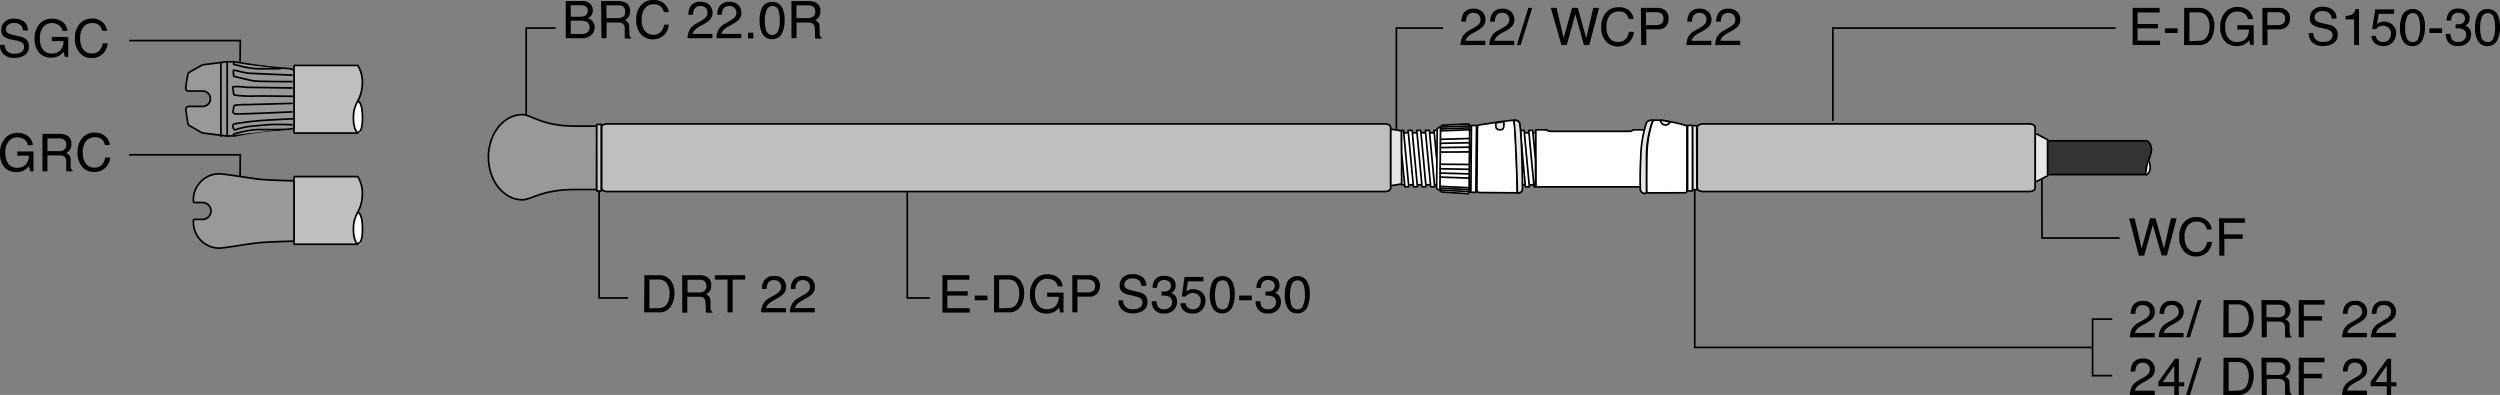 <?xml version="1.0" encoding="UTF-8"?> <svg xmlns="http://www.w3.org/2000/svg" viewBox="0 0 433.64 68.5"><rect x="0" y="0" width="433.64" height="68.5" fill="#808080" stroke="none"/><defs><style> .cls-1, .cls-4 { fill: none; } .cls-1, .cls-3, .cls-4, .cls-5, .cls-6, .cls-7, .cls-8, .cls-9 { stroke: #000; stroke-width: 0.3px; } .cls-2, .cls-6 { fill: #fff; } .cls-3 { fill: #bfbfbf; } .cls-3, .cls-4, .cls-5, .cls-6, .cls-7, .cls-8, .cls-9 { stroke-linecap: round; stroke-linejoin: round; } .cls-5 { fill: #e6e6e6; } .cls-7 { fill: #333; } .cls-8 { fill: #999; } .cls-9 { fill: #ccc; } </style></defs><g id="レイヤー_2" data-name="レイヤー 2"><g id="TXT"><g><polyline class="cls-1" points="41.63 12.12 41.68 7.04 22.39 7.04"></polyline><polyline class="cls-1" points="41.63 31.93 41.68 26.85 22.39 26.85"></polyline><polyline class="cls-1" points="103.92 31.93 103.92 51.68 108.94 51.68"></polyline><g><path d="M111.77,47.73h2.58a2.44,2.44,0,0,1,2,.94,3.54,3.54,0,0,1,.64,2.19,4.36,4.36,0,0,1-.38,1.86,2.36,2.36,0,0,1-2.31,1.46h-2.57Zm2.41,5.71a2.06,2.06,0,0,0,.71-.1,1.61,1.61,0,0,0,.82-.65,2.73,2.73,0,0,0,.36-1,4.24,4.24,0,0,0,.07-.67,3.25,3.25,0,0,0-.47-1.87,1.71,1.71,0,0,0-1.5-.66h-1.52v5Z"></path><path d="M118.33,47.73h2.94a2.92,2.92,0,0,1,1.19.21,1.54,1.54,0,0,1,.9,1.53,1.72,1.72,0,0,1-.24,1,1.84,1.84,0,0,1-.67.59,1.31,1.31,0,0,1,.57.41,1.52,1.52,0,0,1,.21.81l0,.86a2.92,2.92,0,0,0,.06.55.55.55,0,0,0,.28.4v.14h-1.07a.73.73,0,0,1-.07-.21,3.68,3.68,0,0,1,0-.51l-.06-1.08a.93.93,0,0,0-.45-.85,2.09,2.09,0,0,0-.77-.11h-1.93v2.76h-.88Zm2.84,3a1.65,1.65,0,0,0,1-.25,1,1,0,0,0,.35-.89,1,1,0,0,0-.49-.94,1.51,1.51,0,0,0-.7-.13h-2.07v2.21Z"></path><path d="M129.26,47.73v.77h-2.17v5.68h-.89V48.5H124v-.77Z"></path><path d="M132.34,52.77a2.82,2.82,0,0,1,1.14-1.1l.85-.48a3.86,3.86,0,0,0,.79-.57,1.15,1.15,0,0,0,.36-.83,1.18,1.18,0,0,0-.33-.88,1.22,1.22,0,0,0-.88-.32,1.13,1.13,0,0,0-1.12.62,2.17,2.17,0,0,0-.19.91h-.8a2.92,2.92,0,0,1,.3-1.34,1.91,1.91,0,0,1,1.82-.91,1.86,1.86,0,0,1,2.08,1.88,1.77,1.77,0,0,1-.54,1.3,5.14,5.14,0,0,1-1.1.75l-.6.34a3.8,3.8,0,0,0-.68.45,1.61,1.61,0,0,0-.55.85h3.44v.74H132A3.57,3.57,0,0,1,132.34,52.77Z"></path><path d="M137.35,52.77a2.69,2.69,0,0,1,1.14-1.1l.84-.48a4,4,0,0,0,.8-.57,1.15,1.15,0,0,0,.36-.83,1.18,1.18,0,0,0-.33-.88,1.24,1.24,0,0,0-.88-.32,1.15,1.15,0,0,0-1.13.62,2.18,2.18,0,0,0-.18.91h-.8a2.68,2.68,0,0,1,.3-1.34,1.9,1.9,0,0,1,1.81-.91,2,2,0,0,1,1.58.58,1.93,1.93,0,0,1,.5,1.3,1.8,1.8,0,0,1-.53,1.3,5.42,5.42,0,0,1-1.1.75l-.61.34a3.68,3.68,0,0,0-.67.45,1.63,1.63,0,0,0-.56.85h3.44v.74H137A3.57,3.57,0,0,1,137.35,52.77Z"></path></g><g><path d="M163.47,47.73h4.68v.79h-3.83v2h3.54v.75h-3.54v2.19h3.9v.76h-4.75Z"></path><path d="M169.07,51.27h2.21v.81h-2.21Z"></path><path d="M172.42,47.73H175a2.41,2.41,0,0,1,2,.94,3.54,3.54,0,0,1,.65,2.19,4.51,4.51,0,0,1-.38,1.86A2.35,2.35,0,0,1,175,54.18h-2.58Zm2.41,5.71a2.12,2.12,0,0,0,.72-.1,1.55,1.55,0,0,0,.81-.65,2.84,2.84,0,0,0,.37-1,4.06,4.06,0,0,0,.06-.67,3.25,3.25,0,0,0-.46-1.87,1.74,1.74,0,0,0-1.51-.66h-1.51v5Z"></path><path d="M183.18,47.91a2.31,2.31,0,0,1,1.16,1.77h-.86a1.63,1.63,0,0,0-.64-1,2.25,2.25,0,0,0-1.23-.32,1.93,1.93,0,0,0-1.48.67,2.94,2.94,0,0,0-.6,2,3.23,3.23,0,0,0,.5,1.87,1.81,1.81,0,0,0,1.61.72,2,2,0,0,0,1.42-.5,2.14,2.14,0,0,0,.57-1.64h-2v-.73h2.84v3.45h-.56l-.22-.83a3,3,0,0,1-.77.68,2.84,2.84,0,0,1-1.44.33,2.76,2.76,0,0,1-1.94-.75,3.55,3.55,0,0,1-.89-2.55,3.68,3.68,0,0,1,.87-2.58,2.74,2.74,0,0,1,2.13-.92A3.25,3.25,0,0,1,183.18,47.91Z"></path><path d="M186,47.73h2.89a2,2,0,0,1,1.38.48,1.78,1.78,0,0,1,.53,1.37,2,2,0,0,1-.47,1.32,1.8,1.8,0,0,1-1.44.56h-2v2.72H186Zm3.39.89a1.9,1.9,0,0,0-.79-.14h-1.73v2.24h1.73a1.69,1.69,0,0,0,1-.25,1,1,0,0,0,.36-.89A1,1,0,0,0,189.36,48.62Z"></path><path d="M194.8,52.1a1.77,1.77,0,0,0,.25.89,1.63,1.63,0,0,0,1.48.65,2.63,2.63,0,0,0,.86-.14,1,1,0,0,0,.76-1,.86.86,0,0,0-.32-.75,3,3,0,0,0-1-.38l-.84-.2a3.63,3.63,0,0,1-1.18-.43,1.36,1.36,0,0,1-.6-1.21,1.91,1.91,0,0,1,.59-1.43,2.31,2.31,0,0,1,1.66-.55,2.8,2.8,0,0,1,1.68.49,1.78,1.78,0,0,1,.69,1.56H198a1.82,1.82,0,0,0-.27-.79,1.53,1.53,0,0,0-1.3-.51,1.46,1.46,0,0,0-1.07.33,1,1,0,0,0-.33.75.75.75,0,0,0,.39.7,5.63,5.63,0,0,0,1.14.35l.87.21a2.65,2.65,0,0,1,1,.4,1.56,1.56,0,0,1,.6,1.32,1.67,1.67,0,0,1-.76,1.53,3.34,3.34,0,0,1-1.77.46,2.6,2.6,0,0,1-1.84-.61A2.11,2.11,0,0,1,194,52.1Z"></path><path d="M200.27,53.74a2.25,2.25,0,0,1-.51-1.49h.83a2,2,0,0,0,.23.89,1.19,1.19,0,0,0,1.11.5,1.46,1.46,0,0,0,1-.34,1.1,1.1,0,0,0,.38-.86,1,1,0,0,0-.4-.91,2,2,0,0,0-1.1-.26h-.33v-.7l.21,0h.18a1.59,1.59,0,0,0,.73-.14.9.9,0,0,0,.5-.88.84.84,0,0,0-.34-.72,1.23,1.23,0,0,0-.77-.26,1.16,1.16,0,0,0-1.1.53,1.92,1.92,0,0,0-.19.83h-.78a2.37,2.37,0,0,1,.28-1.2,1.78,1.78,0,0,1,1.7-.88,2.34,2.34,0,0,1,1.49.43,1.52,1.52,0,0,1,.53,1.24,1.37,1.37,0,0,1-.31.94,1.29,1.29,0,0,1-.5.35,1.38,1.38,0,0,1,.77.53,1.57,1.57,0,0,1,.28,1,2,2,0,0,1-.59,1.47,2.34,2.34,0,0,1-1.68.57A2,2,0,0,1,200.27,53.74Z"></path><path d="M205.66,52.58a1.14,1.14,0,0,0,.63.94,1.67,1.67,0,0,0,.65.13,1.21,1.21,0,0,0,1-.45,1.59,1.59,0,0,0,.34-1,1.29,1.29,0,0,0-.4-1,1.4,1.4,0,0,0-1-.36,1.37,1.37,0,0,0-.7.16,1.38,1.38,0,0,0-.5.43l-.69,0,.48-3.39h3.27v.76h-2.68l-.27,1.75a2.43,2.43,0,0,1,.42-.25,2.29,2.29,0,0,1,2.28.41,1.88,1.88,0,0,1,.61,1.42,2.42,2.42,0,0,1-.56,1.57,2.1,2.1,0,0,1-1.76.68,2.25,2.25,0,0,1-1.36-.43,1.74,1.74,0,0,1-.66-1.33Z"></path><path d="M213.76,48.9a4.52,4.52,0,0,1,.42,2.13,5.22,5.22,0,0,1-.38,2.12A1.87,1.87,0,0,1,212,54.36a1.81,1.81,0,0,1-1.69-1,4.47,4.47,0,0,1-.46-2.2,5.37,5.37,0,0,1,.28-1.85A1.89,1.89,0,0,1,212,47.89,1.86,1.86,0,0,1,213.76,48.9Zm-.8,4.19a3.85,3.85,0,0,0,.37-2,4.9,4.9,0,0,0-.27-1.76,1,1,0,0,0-1-.7,1.08,1.08,0,0,0-1,.66,5.91,5.91,0,0,0-.11,3.48,1.12,1.12,0,0,0,2.06.35Z"></path><path d="M214.94,51.27h2.2v.81h-2.2Z"></path><path d="M218.28,53.74a2.24,2.24,0,0,1-.5-1.49h.82a2.1,2.1,0,0,0,.23.89,1.21,1.21,0,0,0,1.11.5,1.46,1.46,0,0,0,1-.34,1.07,1.07,0,0,0,.38-.86,1,1,0,0,0-.39-.91,2.07,2.07,0,0,0-1.11-.26h-.33v-.7l.21,0h.18a1.56,1.56,0,0,0,.73-.14.9.9,0,0,0,.5-.88.86.86,0,0,0-.33-.72,1.24,1.24,0,0,0-.78-.26,1.15,1.15,0,0,0-1.09.53,1.67,1.67,0,0,0-.19.83h-.79a2.37,2.37,0,0,1,.29-1.2,1.77,1.77,0,0,1,1.7-.88,2.34,2.34,0,0,1,1.49.43,1.51,1.51,0,0,1,.52,1.24,1.37,1.37,0,0,1-.31.94,1.22,1.22,0,0,1-.5.35,1.44,1.44,0,0,1,.78.53,1.64,1.64,0,0,1,.28,1,1.94,1.94,0,0,1-.6,1.47,2.31,2.31,0,0,1-1.68.57A2,2,0,0,1,218.28,53.74Z"></path><path d="M226.77,48.9a4.52,4.52,0,0,1,.42,2.13,5.22,5.22,0,0,1-.38,2.12A1.87,1.87,0,0,1,225,54.36a1.81,1.81,0,0,1-1.69-1,4.47,4.47,0,0,1-.46-2.2,5.64,5.64,0,0,1,.27-1.85A1.91,1.91,0,0,1,225,47.89,1.88,1.88,0,0,1,226.77,48.9Zm-.8,4.19a4,4,0,0,0,.37-2,4.9,4.9,0,0,0-.27-1.76,1,1,0,0,0-1-.7,1.08,1.08,0,0,0-1,.66,5.91,5.91,0,0,0-.11,3.48,1.12,1.12,0,0,0,2.06.35Z"></path></g><polyline class="cls-1" points="157.37 30.71 157.37 51.68 161.28 51.68"></polyline><polyline class="cls-1" points="293.96 29.64 293.96 60.26 362.97 60.26"></polyline><polyline class="cls-1" points="367.67 41.28 354.2 41.28 354.18 28.57"></polyline><g><path d="M370.26,37.86l1.22,5.24,1.46-5.24h.94l1.47,5.25,1.21-5.25h1l-1.7,6.45h-.91L373.42,39l-1.5,5.35H371l-1.69-6.45Z"></path><path d="M382.89,38.33a2.28,2.28,0,0,1,.75,1.47h-.86a1.74,1.74,0,0,0-.56-1,1.83,1.83,0,0,0-1.2-.37,1.91,1.91,0,0,0-1.51.67,3.14,3.14,0,0,0-.58,2.06,3.06,3.06,0,0,0,.52,1.84,1.82,1.82,0,0,0,1.56.71,1.62,1.62,0,0,0,1.44-.75,2.65,2.65,0,0,0,.39-1h.86a3,3,0,0,1-.75,1.71,2.91,2.91,0,0,1-3.92.14A3.57,3.57,0,0,1,378,41a3.62,3.62,0,0,1,.74-2.34,2.7,2.7,0,0,1,2.23-1A2.59,2.59,0,0,1,382.89,38.33Z"></path><path d="M384.91,37.86h4.48v.79h-3.61v2H389v.77h-3.17v2.93h-.87Z"></path></g><g><path d="M369.76,57.09A2.82,2.82,0,0,1,370.9,56l.85-.49a3.31,3.31,0,0,0,.79-.56,1.15,1.15,0,0,0,.36-.83,1.18,1.18,0,0,0-.33-.88,1.22,1.22,0,0,0-.88-.32,1.14,1.14,0,0,0-1.12.61,2.27,2.27,0,0,0-.18.92h-.81a2.89,2.89,0,0,1,.3-1.34,1.91,1.91,0,0,1,1.82-.91,1.86,1.86,0,0,1,2.08,1.88,1.76,1.76,0,0,1-.53,1.29,5.51,5.51,0,0,1-1.11.76l-.6.33a3.79,3.79,0,0,0-.68.46,1.65,1.65,0,0,0-.55.84h3.44v.75h-4.32A3.75,3.75,0,0,1,369.76,57.09Z"></path><path d="M374.77,57.09a2.69,2.69,0,0,1,1.14-1.1l.84-.49a3.65,3.65,0,0,0,.8-.56,1.15,1.15,0,0,0,.36-.83,1.18,1.18,0,0,0-.33-.88,1.22,1.22,0,0,0-.88-.32,1.16,1.16,0,0,0-1.13.61,2.27,2.27,0,0,0-.18.92h-.8a2.77,2.77,0,0,1,.3-1.34,1.9,1.9,0,0,1,1.81-.91,2,2,0,0,1,1.58.58,1.91,1.91,0,0,1,.5,1.3,1.76,1.76,0,0,1-.53,1.29,5.1,5.1,0,0,1-1.1.76l-.6.33a3.46,3.46,0,0,0-.68.46,1.67,1.67,0,0,0-.56.84h3.44v.75h-4.32A3.57,3.57,0,0,1,374.77,57.09Z"></path><path d="M381.21,52.05h.66l-2,6.45h-.67Z"></path><path d="M385.69,52.05h2.58a2.41,2.41,0,0,1,2,.94,3.54,3.54,0,0,1,.65,2.19,4.29,4.29,0,0,1-.39,1.85,2.35,2.35,0,0,1-2.31,1.47h-2.57Zm2.41,5.7a2.32,2.32,0,0,0,.71-.09,1.54,1.54,0,0,0,.82-.66,2.61,2.61,0,0,0,.36-1,3.34,3.34,0,0,0,.07-.68,3.22,3.22,0,0,0-.47-1.86,1.71,1.71,0,0,0-1.5-.66h-1.52v5Z"></path><path d="M392.26,52.05h2.93a3,3,0,0,1,1.2.21,1.55,1.55,0,0,1,.89,1.53,1.74,1.74,0,0,1-.24,1,1.76,1.76,0,0,1-.67.59,1.39,1.39,0,0,1,.57.4,1.42,1.42,0,0,1,.21.82l0,.86a2.92,2.92,0,0,0,.06.55.56.56,0,0,0,.29.4v.14h-1.08a.73.73,0,0,1-.07-.21c0-.09,0-.26,0-.51l0-1.08a.93.93,0,0,0-.46-.85,1.84,1.84,0,0,0-.77-.12h-1.93V58.5h-.87Zm2.84,3a1.61,1.61,0,0,0,.94-.24,1,1,0,0,0,.35-.89,1,1,0,0,0-.49-.94,1.49,1.49,0,0,0-.69-.13h-2.08V55Z"></path><path d="M398.73,52.05h4.48v.79h-3.6v2h3.17v.77h-3.17V58.5h-.88Z"></path><path d="M406.58,57.09a2.82,2.82,0,0,1,1.14-1.1l.84-.49a3.42,3.42,0,0,0,.8-.56,1.15,1.15,0,0,0,.36-.83,1.18,1.18,0,0,0-.33-.88,1.22,1.22,0,0,0-.88-.32,1.14,1.14,0,0,0-1.12.61,2.26,2.26,0,0,0-.19.92h-.8a2.89,2.89,0,0,1,.3-1.34,1.9,1.9,0,0,1,1.82-.91,1.86,1.86,0,0,1,2.08,1.88,1.73,1.73,0,0,1-.54,1.29,5.1,5.1,0,0,1-1.1.76l-.6.33a3.79,3.79,0,0,0-.68.46,1.59,1.59,0,0,0-.55.84h3.43v.75h-4.32A3.75,3.75,0,0,1,406.58,57.09Z"></path><path d="M411.59,57.09a2.69,2.69,0,0,1,1.14-1.1l.84-.49a3.65,3.65,0,0,0,.8-.56,1.15,1.15,0,0,0,.36-.83,1.18,1.18,0,0,0-.33-.88,1.24,1.24,0,0,0-.88-.32,1.16,1.16,0,0,0-1.13.61,2.27,2.27,0,0,0-.18.92h-.81a2.76,2.76,0,0,1,.31-1.34,1.89,1.89,0,0,1,1.81-.91,1.86,1.86,0,0,1,2.08,1.88,1.76,1.76,0,0,1-.53,1.29,5.37,5.37,0,0,1-1.1.76l-.61.33a3.67,3.67,0,0,0-.67.46,1.61,1.61,0,0,0-.56.84h3.44v.75h-4.32A3.57,3.57,0,0,1,411.59,57.09Z"></path><path d="M369.76,67.09A2.82,2.82,0,0,1,370.9,66l.85-.49a3.31,3.31,0,0,0,.79-.56,1.15,1.15,0,0,0,.36-.83,1.18,1.18,0,0,0-.33-.88,1.22,1.22,0,0,0-.88-.32,1.14,1.14,0,0,0-1.12.61,2.27,2.27,0,0,0-.18.92h-.81a2.89,2.89,0,0,1,.3-1.34,1.91,1.91,0,0,1,1.82-.91,1.86,1.86,0,0,1,2.08,1.88,1.76,1.76,0,0,1-.53,1.29,5.51,5.51,0,0,1-1.11.76l-.6.33a3.79,3.79,0,0,0-.68.46,1.65,1.65,0,0,0-.55.84h3.44v.75h-4.32A3.75,3.75,0,0,1,369.76,67.09Z"></path><path d="M377.14,68.5V67h-2.76v-.77l2.88-4h.67v4.08h.93V67h-.93V68.5Zm0-2.23V63.42l-2,2.85Z"></path><path d="M381.21,62.05h.66l-2,6.45h-.67Z"></path><path d="M385.69,62.05h2.58a2.41,2.41,0,0,1,2,.94,3.54,3.54,0,0,1,.65,2.19,4.29,4.29,0,0,1-.39,1.85,2.35,2.35,0,0,1-2.31,1.47h-2.57Zm2.41,5.7a2.32,2.32,0,0,0,.71-.09,1.54,1.54,0,0,0,.82-.66,2.61,2.61,0,0,0,.36-1,3.34,3.34,0,0,0,.07-.68,3.22,3.22,0,0,0-.47-1.86,1.71,1.71,0,0,0-1.5-.66h-1.52v5Z"></path><path d="M392.26,62.05h2.93a3,3,0,0,1,1.2.21,1.55,1.55,0,0,1,.89,1.53,1.74,1.74,0,0,1-.24.95,1.76,1.76,0,0,1-.67.59,1.39,1.39,0,0,1,.57.4,1.42,1.42,0,0,1,.21.82l0,.86a2.92,2.92,0,0,0,.06.55.56.56,0,0,0,.29.4v.14h-1.08a.73.73,0,0,1-.07-.21c0-.09,0-.26,0-.51l0-1.08a.93.93,0,0,0-.46-.85,1.84,1.84,0,0,0-.77-.12h-1.93V68.5h-.87Zm2.84,3a1.61,1.61,0,0,0,.94-.24,1,1,0,0,0,.35-.89,1,1,0,0,0-.49-.94,1.49,1.49,0,0,0-.69-.13h-2.08V65Z"></path><path d="M398.73,62.05h4.48v.79h-3.6v2h3.17v.77h-3.17V68.5h-.88Z"></path><path d="M406.58,67.09a2.82,2.82,0,0,1,1.14-1.1l.84-.49a3.42,3.42,0,0,0,.8-.56,1.15,1.15,0,0,0,.36-.83,1.18,1.18,0,0,0-.33-.88,1.22,1.22,0,0,0-.88-.32,1.14,1.14,0,0,0-1.12.61,2.26,2.26,0,0,0-.19.92h-.8a2.89,2.89,0,0,1,.3-1.34,1.9,1.9,0,0,1,1.82-.91,1.86,1.86,0,0,1,2.08,1.88,1.73,1.73,0,0,1-.54,1.29,5.1,5.1,0,0,1-1.1.76l-.6.33a3.79,3.79,0,0,0-.68.46,1.59,1.59,0,0,0-.55.84h3.43v.75h-4.32A3.75,3.75,0,0,1,406.58,67.09Z"></path><path d="M414,68.5V67H411.2v-.77l2.88-4h.67v4.08h.93V67h-.93V68.5Zm0-2.23V63.42l-2,2.85Z"></path></g><g><path d="M369.92,1.37h4.68v.79h-3.83v2h3.54v.75h-3.54V7.05h3.9v.77h-4.75Z"></path><path d="M375.52,4.91h2.21v.81h-2.21Z"></path><path d="M378.87,1.37h2.58a2.41,2.41,0,0,1,2,.94,3.54,3.54,0,0,1,.65,2.19,4.43,4.43,0,0,1-.38,1.85,2.36,2.36,0,0,1-2.32,1.47h-2.57Zm2.41,5.71A2.28,2.28,0,0,0,382,7a1.51,1.51,0,0,0,.82-.66,2.79,2.79,0,0,0,.37-1,4.18,4.18,0,0,0,.06-.68,3.22,3.22,0,0,0-.47-1.86,1.71,1.71,0,0,0-1.5-.66h-1.51v5Z"></path><path d="M389.63,1.55a2.31,2.31,0,0,1,1.16,1.77h-.87a1.55,1.55,0,0,0-.64-1A2.19,2.19,0,0,0,388.06,2a1.89,1.89,0,0,0-1.48.67,2.93,2.93,0,0,0-.6,2,3.26,3.26,0,0,0,.49,1.88,1.82,1.82,0,0,0,1.62.72,2,2,0,0,0,1.42-.51,2.15,2.15,0,0,0,.57-1.64h-2V4.37h2.84V7.82h-.57L390.12,7a3.35,3.35,0,0,1-.77.68,3,3,0,0,1-1.44.32A2.75,2.75,0,0,1,386,7.25a3.56,3.56,0,0,1-.89-2.56A3.7,3.7,0,0,1,386,2.11a2.73,2.73,0,0,1,2.13-.91A3.28,3.28,0,0,1,389.63,1.55Z"></path><path d="M392.42,1.37h2.89a2,2,0,0,1,1.38.48,1.78,1.78,0,0,1,.53,1.37,1.94,1.94,0,0,1-.48,1.31,1.74,1.74,0,0,1-1.43.56h-2V7.82h-.87Zm3.39.88a1.91,1.91,0,0,0-.79-.13h-1.73V4.36H395a1.64,1.64,0,0,0,1-.26,1,1,0,0,0,.36-.88A1,1,0,0,0,395.81,2.25Z"></path><path d="M401.25,5.74a1.77,1.77,0,0,0,.25.89,1.62,1.62,0,0,0,1.48.64,2.39,2.39,0,0,0,.86-.14,1,1,0,0,0,.75-1,.81.81,0,0,0-.32-.75,3,3,0,0,0-1-.39l-.85-.19a3.91,3.91,0,0,1-1.17-.43,1.36,1.36,0,0,1-.6-1.21,1.89,1.89,0,0,1,.59-1.43,2.31,2.31,0,0,1,1.66-.56,2.87,2.87,0,0,1,1.68.49,1.8,1.8,0,0,1,.69,1.57h-.82a1.92,1.92,0,0,0-.27-.8,1.56,1.56,0,0,0-1.31-.5,1.43,1.43,0,0,0-1.06.33,1,1,0,0,0-.33.75.75.75,0,0,0,.39.7,5.46,5.46,0,0,0,1.13.35l.88.2a2.72,2.72,0,0,1,1,.41,1.55,1.55,0,0,1,.6,1.32,1.67,1.67,0,0,1-.76,1.53,3.34,3.34,0,0,1-1.77.46,2.6,2.6,0,0,1-1.84-.61,2.11,2.11,0,0,1-.65-1.66Z"></path><path d="M406.86,3.37V2.76a3.26,3.26,0,0,0,1.19-.28,1.36,1.36,0,0,0,.51-.92h.62V7.82h-.84V3.37Z"></path><path d="M412.11,6.22a1.07,1.07,0,0,0,.63.93,1.48,1.48,0,0,0,.65.14,1.21,1.21,0,0,0,1-.45,1.59,1.59,0,0,0,.34-1,1.28,1.28,0,0,0-.4-1,1.37,1.37,0,0,0-1-.37,1.54,1.54,0,0,0-.7.16,1.74,1.74,0,0,0-.5.44l-.68,0L412,1.63h3.27V2.4h-2.68l-.27,1.75a1.92,1.92,0,0,1,.42-.25,2.05,2.05,0,0,1,.81-.15,2.09,2.09,0,0,1,1.47.56,1.84,1.84,0,0,1,.6,1.42,2.41,2.41,0,0,1-.55,1.57,2.14,2.14,0,0,1-1.76.68A2.25,2.25,0,0,1,412,7.55a1.74,1.74,0,0,1-.66-1.33Z"></path><path d="M420.21,2.54a4.47,4.47,0,0,1,.42,2.13,5.22,5.22,0,0,1-.38,2.12A1.88,1.88,0,0,1,418.44,8a1.8,1.8,0,0,1-1.69-1,4.48,4.48,0,0,1-.46-2.21A5.58,5.58,0,0,1,416.56,3a1.91,1.91,0,0,1,1.88-1.43A1.87,1.87,0,0,1,420.21,2.54Zm-.8,4.19a4,4,0,0,0,.37-2,4.92,4.92,0,0,0-.27-1.77,1,1,0,0,0-1-.69,1.08,1.08,0,0,0-1,.66,4.61,4.61,0,0,0-.32,1.93,4.67,4.67,0,0,0,.21,1.55,1.12,1.12,0,0,0,2.06.35Z"></path><path d="M421.39,4.91h2.2v.81h-2.2Z"></path><path d="M424.73,7.38a2.26,2.26,0,0,1-.51-1.49h.83a2.1,2.1,0,0,0,.23.89,1.19,1.19,0,0,0,1.11.49,1.45,1.45,0,0,0,1-.33,1.1,1.1,0,0,0,.38-.86,1,1,0,0,0-.4-.91,2,2,0,0,0-1.1-.26h-.33v-.7l.21,0h.18a1.69,1.69,0,0,0,.73-.14.9.9,0,0,0,.5-.88.86.86,0,0,0-.33-.72,1.28,1.28,0,0,0-.78-.26,1.17,1.17,0,0,0-1.1.53,1.78,1.78,0,0,0-.18.82h-.79a2.46,2.46,0,0,1,.28-1.19,1.77,1.77,0,0,1,1.7-.88,2.26,2.26,0,0,1,1.49.43,1.48,1.48,0,0,1,.53,1.24,1.37,1.37,0,0,1-.31.94,1.29,1.29,0,0,1-.5.35,1.34,1.34,0,0,1,.77.53,1.55,1.55,0,0,1,.28,1A1.93,1.93,0,0,1,428,7.43a2.38,2.38,0,0,1-1.68.56A2,2,0,0,1,424.73,7.38Z"></path><path d="M433.22,2.54a4.47,4.47,0,0,1,.42,2.13,5,5,0,0,1-.39,2.12A1.86,1.86,0,0,1,431.44,8a1.8,1.8,0,0,1-1.68-1,4.48,4.48,0,0,1-.46-2.21A5.58,5.58,0,0,1,429.57,3a1.9,1.9,0,0,1,1.88-1.43A1.88,1.88,0,0,1,433.22,2.54Zm-.8,4.19a4,4,0,0,0,.36-2,4.94,4.94,0,0,0-.26-1.77,1,1,0,0,0-1-.69,1.08,1.08,0,0,0-1,.66,4.61,4.61,0,0,0-.32,1.93,5,5,0,0,0,.2,1.55,1.13,1.13,0,0,0,2.07.35Z"></path></g><polyline class="cls-1" points="317.92 20.98 317.92 4.87 366.97 4.87"></polyline><polyline class="cls-1" points="91.27 21.64 91.27 4.87 96.37 4.87"></polyline><g><path d="M98.13.18h2.79a1.85,1.85,0,0,1,1.62.67,1.58,1.58,0,0,1,.29.93,1.47,1.47,0,0,1-.35,1,1.54,1.54,0,0,1-.52.37,2.18,2.18,0,0,1,.74.43,1.55,1.55,0,0,1,.44,1.17,1.82,1.82,0,0,1-.39,1.13,2.25,2.25,0,0,1-1.87.75H98.13Zm2.46,2.72a2,2,0,0,0,.87-.15.88.88,0,0,0,.49-.87.83.83,0,0,0-.52-.85,2.34,2.34,0,0,0-.87-.13H99v2Zm.3,3a1.35,1.35,0,0,0,1.16-.46,1.21,1.21,0,0,0,.21-.71,1,1,0,0,0-.63-1,2.4,2.4,0,0,0-.89-.14H99V5.88Z"></path><path d="M104.26.18h2.93a2.93,2.93,0,0,1,1.2.21,1.52,1.52,0,0,1,.89,1.53,1.74,1.74,0,0,1-.24,1,1.76,1.76,0,0,1-.67.59,1.32,1.32,0,0,1,.57.4,1.49,1.49,0,0,1,.22.82l0,.86a2.92,2.92,0,0,0,.06.55.52.52,0,0,0,.28.4v.14h-1.07a.58.58,0,0,1-.07-.21,3.25,3.25,0,0,1,0-.51l0-1.08a.9.9,0,0,0-.46-.85,1.78,1.78,0,0,0-.76-.12h-1.93V6.63h-.88Zm2.84,2.95a1.67,1.67,0,0,0,1-.24,1,1,0,0,0,.34-.89,1,1,0,0,0-.48-.94,1.56,1.56,0,0,0-.7-.13h-2.07v2.2Z"></path><path d="M115.22.65A2.27,2.27,0,0,1,116,2.11h-.85a1.82,1.82,0,0,0-.57-1,1.78,1.78,0,0,0-1.19-.36,1.87,1.87,0,0,0-1.51.67,3.07,3.07,0,0,0-.58,2.06,3,3,0,0,0,.52,1.84,1.8,1.8,0,0,0,1.55.7,1.62,1.62,0,0,0,1.45-.74,2.81,2.81,0,0,0,.39-1H116A2.91,2.91,0,0,1,115.28,6a2.93,2.93,0,0,1-3.92.15,3.59,3.59,0,0,1-1-2.78A3.58,3.58,0,0,1,111.11,1a2.72,2.72,0,0,1,2.23-1A2.56,2.56,0,0,1,115.22.65Z"></path><path d="M119.59,5.22a2.64,2.64,0,0,1,1.14-1.1l.84-.49a3.62,3.62,0,0,0,.79-.56,1.16,1.16,0,0,0,.37-.84,1.18,1.18,0,0,0-.33-.87,1.19,1.19,0,0,0-.88-.32,1.15,1.15,0,0,0-1.13.61,2.23,2.23,0,0,0-.18.92h-.81a2.76,2.76,0,0,1,.31-1.34,1.89,1.89,0,0,1,1.81-.91A2,2,0,0,1,123.1.9a2,2,0,0,1,.5,1.3,1.76,1.76,0,0,1-.53,1.29,5.37,5.37,0,0,1-1.1.76l-.61.33a3.67,3.67,0,0,0-.67.46,1.61,1.61,0,0,0-.56.84h3.44v.75h-4.32A3.57,3.57,0,0,1,119.59,5.22Z"></path><path d="M124.59,5.22a2.75,2.75,0,0,1,1.14-1.1l.85-.49a3.9,3.9,0,0,0,.79-.56,1.15,1.15,0,0,0,.36-.84,1.18,1.18,0,0,0-.33-.87,1.18,1.18,0,0,0-.88-.32,1.14,1.14,0,0,0-1.12.61,2.22,2.22,0,0,0-.19.92h-.8a2.89,2.89,0,0,1,.3-1.34,1.91,1.91,0,0,1,1.82-.91,2,2,0,0,1,1.58.58,2,2,0,0,1,.5,1.3,1.73,1.73,0,0,1-.54,1.29,5.1,5.1,0,0,1-1.1.76l-.6.33a3.79,3.79,0,0,0-.68.46,1.59,1.59,0,0,0-.55.84h3.44v.75h-4.32A3.57,3.57,0,0,1,124.59,5.22Z"></path><path d="M129.75,5.67h.92v1h-.92Z"></path><path d="M135.68,1.34a4.54,4.54,0,0,1,.42,2.14,5.06,5.06,0,0,1-.38,2.12,1.87,1.87,0,0,1-1.81,1.2,1.82,1.82,0,0,1-1.69-1,4.6,4.6,0,0,1-.46-2.21A5.32,5.32,0,0,1,132,1.77,1.89,1.89,0,0,1,133.91.34,1.85,1.85,0,0,1,135.68,1.34Zm-.79,4.2a4,4,0,0,0,.36-2A5.17,5.17,0,0,0,135,1.74a1,1,0,0,0-1-.69,1.06,1.06,0,0,0-1,.66,4.41,4.41,0,0,0-.33,1.93,4.71,4.71,0,0,0,.21,1.55,1.13,1.13,0,0,0,1.08.89A1.15,1.15,0,0,0,134.89,5.54Z"></path><path d="M137.28.18h2.93a3,3,0,0,1,1.2.21,1.54,1.54,0,0,1,.89,1.53,1.74,1.74,0,0,1-.24,1,1.76,1.76,0,0,1-.67.59,1.39,1.39,0,0,1,.57.4,1.42,1.42,0,0,1,.21.82l0,.86a2.92,2.92,0,0,0,.06.55.56.56,0,0,0,.29.4v.14h-1.08a.86.86,0,0,1-.07-.21c0-.09,0-.26,0-.51l-.05-1.08a.92.92,0,0,0-.46-.85,1.82,1.82,0,0,0-.76-.12h-1.94V6.63h-.87Zm2.84,2.95a1.61,1.61,0,0,0,.94-.24,1,1,0,0,0,.35-.89,1,1,0,0,0-.48-.94,1.56,1.56,0,0,0-.7-.13h-2.08v2.2Z"></path></g><g><path d="M253.66,6.41a2.69,2.69,0,0,1,1.14-1.1l.84-.48a4,4,0,0,0,.8-.57,1.15,1.15,0,0,0,.36-.83,1.18,1.18,0,0,0-.33-.88,1.22,1.22,0,0,0-.88-.32,1.16,1.16,0,0,0-1.13.61,2.27,2.27,0,0,0-.18.92h-.8a2.77,2.77,0,0,1,.3-1.34,1.9,1.9,0,0,1,1.81-.91,2,2,0,0,1,1.58.58,1.93,1.93,0,0,1,.5,1.3,1.76,1.76,0,0,1-.53,1.29,5.37,5.37,0,0,1-1.1.76l-.61.33a3.67,3.67,0,0,0-.67.46,1.65,1.65,0,0,0-.56.85h3.44v.74h-4.32A3.57,3.57,0,0,1,253.66,6.41Z"></path><path d="M258.66,6.41a2.82,2.82,0,0,1,1.14-1.1l.85-.48a3.59,3.59,0,0,0,.79-.57,1.15,1.15,0,0,0,.36-.83,1.18,1.18,0,0,0-.33-.88,1.21,1.21,0,0,0-.87-.32,1.15,1.15,0,0,0-1.13.61,2.27,2.27,0,0,0-.18.92h-.81a2.89,2.89,0,0,1,.3-1.34,1.91,1.91,0,0,1,1.82-.91,2,2,0,0,1,1.58.58,2,2,0,0,1,.5,1.3,1.76,1.76,0,0,1-.53,1.29,5.51,5.51,0,0,1-1.11.76l-.6.33a3.79,3.79,0,0,0-.68.46,1.63,1.63,0,0,0-.55.85h3.44v.74h-4.32A3.75,3.75,0,0,1,258.66,6.41Z"></path><path d="M265.1,1.37h.67l-2,6.45h-.67Z"></path><path d="M270,1.37l1.22,5.24,1.46-5.24h1l1.46,5.25,1.22-5.25h1l-1.69,6.45h-.92l-1.49-5.35-1.5,5.35h-.92L269,1.37Z"></path><path d="M282.61,1.84a2.32,2.32,0,0,1,.74,1.46h-.85a1.82,1.82,0,0,0-.57-1A1.73,1.73,0,0,0,280.74,2a1.9,1.9,0,0,0-1.52.67,3.13,3.13,0,0,0-.57,2.06,3,3,0,0,0,.52,1.84,1.79,1.79,0,0,0,1.55.7,1.64,1.64,0,0,0,1.45-.74,3,3,0,0,0,.39-1h.85a2.86,2.86,0,0,1-.75,1.71,2.92,2.92,0,0,1-3.91.15,3.55,3.55,0,0,1-1-2.78,3.6,3.6,0,0,1,.75-2.35,2.72,2.72,0,0,1,2.23-1A2.62,2.62,0,0,1,282.61,1.84Z"></path><path d="M284.62,1.37h2.89a2,2,0,0,1,1.39.48,1.78,1.78,0,0,1,.52,1.37A1.94,1.94,0,0,1,289,4.53a1.75,1.75,0,0,1-1.44.56h-2V7.82h-.88Zm3.4.88a1.94,1.94,0,0,0-.79-.13H285.5V4.36h1.73a1.64,1.64,0,0,0,.95-.26,1,1,0,0,0,.36-.88A1,1,0,0,0,288,2.25Z"></path><path d="M292.82,6.41A2.69,2.69,0,0,1,294,5.31l.84-.48a4,4,0,0,0,.8-.57,1.15,1.15,0,0,0,.36-.83,1.18,1.18,0,0,0-.33-.88,1.22,1.22,0,0,0-.88-.32,1.16,1.16,0,0,0-1.13.61,2.27,2.27,0,0,0-.18.92h-.8a2.77,2.77,0,0,1,.3-1.34,1.9,1.9,0,0,1,1.81-.91,2,2,0,0,1,1.58.58,1.93,1.93,0,0,1,.5,1.3,1.76,1.76,0,0,1-.53,1.29,5.1,5.1,0,0,1-1.1.76l-.6.33a3.46,3.46,0,0,0-.68.46,1.65,1.65,0,0,0-.56.85h3.44v.74h-4.32A3.57,3.57,0,0,1,292.82,6.41Z"></path><path d="M297.82,6.41A2.82,2.82,0,0,1,299,5.31l.85-.48a3.59,3.59,0,0,0,.79-.57,1.15,1.15,0,0,0,.36-.83,1.18,1.18,0,0,0-.33-.88,1.21,1.21,0,0,0-.87-.32,1.15,1.15,0,0,0-1.13.61,2.27,2.27,0,0,0-.18.92h-.81a2.89,2.89,0,0,1,.3-1.34,1.91,1.91,0,0,1,1.82-.91,2,2,0,0,1,1.58.58,2,2,0,0,1,.5,1.3,1.76,1.76,0,0,1-.53,1.29,5.51,5.51,0,0,1-1.11.76l-.6.33a3.35,3.35,0,0,0-.67.46,1.59,1.59,0,0,0-.56.85h3.44v.74h-4.32A3.75,3.75,0,0,1,297.82,6.41Z"></path></g><polyline class="cls-1" points="242.21 23.83 242.21 4.87 250.32 4.87"></polyline><g><polyline class="cls-2" points="61.13 17.22 62.5 17.98 62.82 19.33 62.99 21.27 62.5 23.08 62.06 23.08 61.13 23.08 58.86 19.16"></polyline><path class="cls-3" d="M62.86,14.14c0,3.21-1.41,3.43-1.54,5.82-.14,2.61.78,3.12.74,3.12h-11a1.27,1.27,0,0,1-.07-.59V11.94a1.27,1.27,0,0,1,.07-.59h11A5.48,5.48,0,0,1,62.86,14.14Z"></path><path class="cls-4" d="M62.16,17.57s.72.22.72,2.88-.75,2.45-.75,2.45"></path></g><g><polyline class="cls-2" points="61.13 36.5 62.5 37.27 62.82 38.61 62.99 40.55 62.5 42.37 62.06 42.37 61.13 42.37 58.86 38.44"></polyline><path class="cls-3" d="M62.86,33.42c0,3.21-1.41,3.43-1.54,5.83-.14,2.6.78,3.12.74,3.12h-11a1.33,1.33,0,0,1-.07-.6V31.22a1.27,1.27,0,0,1,.07-.59h11A5.48,5.48,0,0,1,62.86,33.42Z"></path><path class="cls-4" d="M62.16,36.85s.72.22.72,2.88-.75,2.45-.75,2.45"></path></g><polygon class="cls-5" points="241.37 22.42 241.18 22.42 241.18 32.2 241.37 32.2 243.14 31.9 243.14 22.7 241.37 22.42"></polygon><polygon class="cls-5" points="294.34 32.91 294.31 21.8 293.56 21.8 293.59 32.91 294.34 32.91"></polygon><g><g><rect class="cls-6" x="243.14" y="23.04" width="23.22" height="9.01"></rect><path class="cls-6" d="M292.72,32.41V22.52h-9.43s-.15.26-.69.26H269c-.61,0-.69-.26-.69-.26h-1.91v9.89Z"></path><polygon class="cls-6" points="244.36 32.4 243.45 22.62 243.1 22.62 243.12 26.51 243.68 32.4 244.36 32.4"></polygon><polygon class="cls-6" points="245.86 32.4 244.94 22.62 244.25 22.62 245.17 32.4 245.86 32.4"></polygon><polygon class="cls-6" points="247.35 32.4 246.44 22.62 245.75 22.62 246.66 32.4 247.35 32.4"></polygon><polygon class="cls-6" points="248.85 32.4 247.93 22.62 247.24 22.62 248.16 32.4 248.85 32.4"></polygon><polygon class="cls-6" points="250.34 32.4 249.43 22.62 248.74 22.62 249.65 32.4 250.34 32.4"></polygon><polygon class="cls-6" points="251.83 32.4 250.92 22.62 250.23 22.62 251.15 32.4 251.83 32.4"></polygon><polygon class="cls-6" points="253.33 32.4 252.41 22.62 251.72 22.62 252.64 32.4 253.33 32.4"></polygon><polygon class="cls-6" points="254.82 32.4 253.91 22.62 253.22 22.62 254.13 32.4 254.82 32.4"></polygon><polygon class="cls-6" points="256.32 32.4 255.41 22.62 254.71 22.62 255.63 32.4 256.32 32.4"></polygon><polygon class="cls-6" points="257.81 32.4 256.9 22.62 256.21 22.62 257.12 32.4 257.81 32.4"></polygon><polygon class="cls-6" points="259.31 32.4 258.39 22.62 257.7 22.62 258.62 32.4 259.31 32.4"></polygon><polygon class="cls-6" points="260.8 32.4 259.88 22.62 259.19 22.62 260.11 32.4 260.8 32.4"></polygon><polygon class="cls-6" points="262.3 32.4 261.38 22.62 260.69 22.62 261.6 32.4 262.3 32.4"></polygon><polygon class="cls-6" points="263.79 32.4 262.88 22.62 262.19 22.62 263.1 32.4 263.79 32.4"></polygon><polygon class="cls-6" points="265.28 32.4 264.37 22.62 263.68 22.62 264.59 32.4 265.28 32.4"></polygon><polygon class="cls-6" points="266.36 32.4 266.34 27.76 265.86 22.62 265.17 22.62 266.09 32.4 266.36 32.4"></polygon><g><rect class="cls-6" x="292.72" y="21.75" width="0.84" height="11.36"></rect><g><path class="cls-6" d="M285.93,33.46a.35.35,0,0,1-.33-.36s-.09-4.17.11-7.17a17.93,17.93,0,0,1,.89-4.77.61.61,0,0,1,.47-.32,14.45,14.45,0,0,1,2.44.24,21.75,21.75,0,0,1,2.77.64.35.35,0,0,1,.33.36v11a.35.35,0,0,1-.33.36Z"></path><path class="cls-5" d="M289.66,21.16a6.7,6.7,0,0,0-1.61-.3.82.82,0,0,0,.77.81A.8.8,0,0,0,289.66,21.16Z"></path><path class="cls-5" d="M286.71,20.82s-.84,0-1.11.43a20.62,20.62,0,0,0-1,6.12c-.18,3.35-.07,5.53-.07,5.53.07.6,1,.89,1.07.43v-6A18.2,18.2,0,0,1,286.71,20.82Z"></path></g></g></g><g><path class="cls-6" d="M256.5,33.4l6.67.05c.34,0,.88,0,.89-.82,0-1.06-.06-9.07-.49-11.21-.06-.36-.24-.55-.95-.56s-3.92.47-6.12.82c-.1,0-.23.18-.23.36l-.1,10.77C256.17,33,256.31,33.4,256.5,33.4Z"></path><path class="cls-5" d="M259.46,21.3v.57c0,.38.22.65.76.65s.63-.44.64-.72v-.7Z"></path><path class="cls-6" d="M262.62,20.86c.32,1.94.58,10.43.56,12.43"></path><path class="cls-5" d="M262.59,20.87c.7,0,.88.2,1,.56.42,2.14.49,10.15.48,11.21,0,.81-.54.82-.87.82V33.3C263.16,31.3,262.9,22.81,262.59,20.87Z"></path><polygon class="cls-6" points="256 33.36 255.13 33.35 255.23 21.76 256.11 21.77 256 33.36"></polygon><path class="cls-6" d="M254.93,21.76l-.17-.27-4.59.23-.3.27a2.77,2.77,0,0,0-.58.34l-.1,10.35a3,3,0,0,0,.58.35l.3.27,4.58.3.17-.27Z"></path><line class="cls-6" x1="249.87" y1="22.05" x2="254.9" y2="21.84"></line><line class="cls-6" x1="249.87" y1="22.37" x2="254.92" y2="22.18"></line><line class="cls-6" x1="249.87" y1="22.7" x2="254.92" y2="22.5"></line><line class="cls-6" x1="249.84" y1="32.97" x2="254.82" y2="33.23"></line><line class="cls-6" x1="249.84" y1="32.65" x2="254.85" y2="32.89"></line><line class="cls-6" x1="249.85" y1="32.33" x2="254.86" y2="32.56"></line><line class="cls-6" x1="249.86" y1="24.17" x2="254.91" y2="24.02"></line><line class="cls-6" x1="249.85" y1="24.86" x2="254.9" y2="24.76"></line><line class="cls-6" x1="249.84" y1="25.6" x2="254.89" y2="25.53"></line><line class="cls-6" x1="249.84" y1="26.38" x2="254.89" y2="26.35"></line><line class="cls-6" x1="249.82" y1="28.49" x2="254.87" y2="28.53"></line><line class="cls-6" x1="249.81" y1="29.27" x2="254.86" y2="29.37"></line><line class="cls-6" x1="249.8" y1="30.02" x2="254.85" y2="30.16"></line><line class="cls-6" x1="249.8" y1="30.72" x2="254.85" y2="30.89"></line><line class="cls-6" x1="249.77" y1="33.03" x2="249.87" y2="21.99"></line></g></g><g><path class="cls-7" d="M355.17,30.29h17.15c-.52-1,.86-3.23.86-4.26s-.59-1.61-.86-1.61H355.17"></path><path class="cls-6" d="M372.32,30.29c.36,0,1.05-1.16.36-2.45"></path></g><polygon class="cls-5" points="353.02 23.25 353.29 23.25 355.17 24.23 355.17 30.49 353.29 31.46 353.02 31.45 353.02 23.25"></polygon><path class="cls-8" d="M103.51,21.88H100c-6.24,0-7.71-2-9.39-2-3.25,0-5.89,3.3-5.89,7.39s2.64,7.39,5.89,7.39c1.57,0,3.29-1.79,9.18-1.79h3.7Z"></path><path class="cls-8" d="M51,41.63c0,.14-.08.19-.2.2s-3.32.09-5.17.21c-2.24.15-6.47,1-7.73,1a4.51,4.51,0,0,1-4.35-4.76c0-.14.06-.22.21-.22H35a1.47,1.47,0,1,0,0-2.93H33.76c-.15,0-.21-.08-.21-.22a4.51,4.51,0,0,1,4.35-4.76c1.26,0,5.49.81,7.73,1,1.85.12,5,.21,5.17.21a.18.18,0,0,1,.2.2Z"></path><g><path class="cls-8" d="M51,21.62s0,0,0,0V12.8a3.7,3.7,0,0,0,0-.49v0c0-.12,0-.18-.23-.21L50.61,12l-.42-.1a71,71,0,0,1-8.4-1l-1.23-.18H39.29l-3.86.49h0a1.62,1.62,0,0,0-.57.18l-.5.29L33,12.43c-.31.19-.32.21-.42.59a20.55,20.55,0,0,0-.35,2.16v0a.59.59,0,0,0,.09.44.54.54,0,0,0,.38.17l1.08,0,1.44,0a1.45,1.45,0,0,1,.94.44,1.33,1.33,0,0,1,.33.91,1.22,1.22,0,0,1-.33.88l0,0h0l0,0a1.42,1.42,0,0,1-.93.44h0l-2.39,0a.65.65,0,0,0-.49.15.53.53,0,0,0-.09.46s0,.06,0,.15c.1.78.23,1.69.29,1.85a.86.86,0,0,1,0,.13.8.8,0,0,0,.47.69c.07,0,1.49.85,1.54.88a2,2,0,0,0,1,.35l3.66.46,1.42,0a59.54,59.54,0,0,1,9.45-1.17,2.18,2.18,0,0,0,.37-.09l.11,0,.09,0,.13,0A.2.2,0,0,0,51,22.1Z"></path><path class="cls-8" d="M50.64,14.16s-6,0-6.72-.13-3.37-.79-3.37-.79-.18-1.09,0-1.09,1.76.49,2.56.55,7.53.33,7.53.33"></path><path class="cls-8" d="M50.82,16.71s-5.76-.08-6.6-.05a19.78,19.78,0,0,1-3.58-.18c-.18-.16-.13-.59-.17-.81s-.28-.56.11-.65a13.81,13.81,0,0,1,2.21.13c.77,0,7.85.11,7.85.11"></path><path class="cls-8" d="M50.64,17.93l-7.79.22a12.15,12.15,0,0,0-2.18.13c-.15.13-.19.75-.2.82s-.22.6.41.66,9.76-.35,9.76-.35"></path><path class="cls-8" d="M50.64,21.64s-2.87-.12-4.21,0-2.81.24-3.58.35a14.62,14.62,0,0,0-2.09.53c-.18.06-.31-.29-.33-.46s-.15-.45.24-.57,3-.44,4.09-.54,6.06-.35,6.06-.35"></path><path class="cls-8" d="M40.58,11s-.39.13.53.3a16.43,16.43,0,0,0,3.38.62c1.43,0,4.12,0,4.12,0"></path><path class="cls-8" d="M40.58,23.41s-.39-.14.53-.31a17.9,17.9,0,0,1,3.38-.62c1.43,0,4.12,0,4.12,0"></path><line class="cls-8" x1="38.32" y1="10.83" x2="38.32" y2="23.63"></line><line class="cls-8" x1="39.41" y1="10.83" x2="39.41" y2="23.63"></line></g><path class="cls-3" d="M241.21,32.63c0,.33-.42.59-.93.59h-135c-.52,0-.93-.26-.93-.59V22.08c0-.33.41-.59.93-.59H240.28c.51,0,.93.26.93.59Z"></path><path class="cls-3" d="M353,32.63c0,.33-.46.59-1,.59h-56.6c-.57,0-1-.26-1-.59V22.08c0-.33.47-.59,1-.59H352c.58,0,1,.26,1,.59Z"></path><rect class="cls-9" x="103.51" y="21.59" width="0.78" height="11.54"></rect><g><path d="M.82,7.78a1.8,1.8,0,0,0,.25.89,1.62,1.62,0,0,0,1.48.64,2.39,2.39,0,0,0,.86-.14,1,1,0,0,0,.76-1,.87.87,0,0,0-.32-.76,3.47,3.47,0,0,0-1-.38L2,6.86A3.67,3.67,0,0,1,.81,6.44,1.35,1.35,0,0,1,.22,5.23,1.88,1.88,0,0,1,.8,3.8a2.31,2.31,0,0,1,1.66-.56,2.87,2.87,0,0,1,1.68.49A1.8,1.8,0,0,1,4.83,5.3H4a1.64,1.64,0,0,0-.27-.8A1.56,1.56,0,0,0,2.44,4a1.5,1.5,0,0,0-1.07.32,1,1,0,0,0-.32.76.72.72,0,0,0,.38.69,4.87,4.87,0,0,0,1.14.36l.87.2a2.65,2.65,0,0,1,1,.41A1.54,1.54,0,0,1,5,8.05a1.67,1.67,0,0,1-.76,1.54,3.34,3.34,0,0,1-1.77.46A2.6,2.6,0,0,1,.65,9.44,2.11,2.11,0,0,1,0,7.78Z"></path><path d="M10.55,3.59a2.31,2.31,0,0,1,1.16,1.77h-.86a1.6,1.6,0,0,0-.65-1A2.19,2.19,0,0,0,9,4a1.89,1.89,0,0,0-1.48.67,2.93,2.93,0,0,0-.6,2,3.26,3.26,0,0,0,.49,1.88A1.82,1.82,0,0,0,9,9.28a2,2,0,0,0,1.42-.51A2.11,2.11,0,0,0,11,7.13H9V6.41h2.84V9.86h-.57L11,9a3.35,3.35,0,0,1-.77.68A3,3,0,0,1,8.83,10a2.75,2.75,0,0,1-1.94-.74A3.56,3.56,0,0,1,6,6.73a3.7,3.7,0,0,1,.87-2.58A2.73,2.73,0,0,1,9,3.24,3.28,3.28,0,0,1,10.55,3.59Z"></path><path d="M17.82,3.88a2.32,2.32,0,0,1,.74,1.46h-.85a1.76,1.76,0,0,0-.57-1A1.73,1.73,0,0,0,16,4a1.87,1.87,0,0,0-1.51.67,3.07,3.07,0,0,0-.58,2.06,3,3,0,0,0,.52,1.84,1.8,1.8,0,0,0,1.55.7,1.63,1.63,0,0,0,1.45-.74,3,3,0,0,0,.39-1h.85a2.91,2.91,0,0,1-.74,1.71,2.63,2.63,0,0,1-2,.83A2.64,2.64,0,0,1,14,9.35a3.59,3.59,0,0,1-1-2.78,3.6,3.6,0,0,1,.75-2.35,2.72,2.72,0,0,1,2.23-1A2.6,2.6,0,0,1,17.82,3.88Z"></path></g><g><path d="M4.55,23.41a2.27,2.27,0,0,1,1.16,1.77H4.84a1.53,1.53,0,0,0-.64-1A2.13,2.13,0,0,0,3,23.82a1.9,1.9,0,0,0-1.47.68,2.92,2.92,0,0,0-.6,2,3.28,3.28,0,0,0,.49,1.88A1.82,1.82,0,0,0,3,29.1a2,2,0,0,0,1.42-.51A2.16,2.16,0,0,0,5,27H3v-.73H5.81v3.46H5.25L5,28.85a3.27,3.27,0,0,1-.77.67,2.84,2.84,0,0,1-1.44.33,2.78,2.78,0,0,1-1.94-.74A3.58,3.58,0,0,1,0,26.55,3.7,3.7,0,0,1,.87,24,2.73,2.73,0,0,1,3,23.05,3.17,3.17,0,0,1,4.55,23.41Z"></path><path d="M7.36,23.22h2.93a2.83,2.83,0,0,1,1.2.22A1.52,1.52,0,0,1,12.38,25a1.69,1.69,0,0,1-.24.95,1.61,1.61,0,0,1-.67.59,1.4,1.4,0,0,1,.57.41,1.41,1.41,0,0,1,.21.81l0,.87a2.23,2.23,0,0,0,.07.55.52.52,0,0,0,.28.39v.15H11.55a1,1,0,0,1-.07-.22c0-.08,0-.25,0-.51l0-1.07a.91.91,0,0,0-.46-.85,1.82,1.82,0,0,0-.76-.12H8.23v2.77H7.36Zm2.84,3a1.54,1.54,0,0,0,.94-.25,1,1,0,0,0,.35-.88,1,1,0,0,0-.48-.94,1.55,1.55,0,0,0-.7-.14H8.23v2.21Z"></path><path d="M18.32,23.69a2.32,2.32,0,0,1,.74,1.47h-.85a1.85,1.85,0,0,0-.57-1,1.78,1.78,0,0,0-1.19-.36,1.9,1.9,0,0,0-1.52.67,3.1,3.1,0,0,0-.57,2.05,3,3,0,0,0,.52,1.84,1.79,1.79,0,0,0,1.55.71,1.65,1.65,0,0,0,1.45-.74,3.08,3.08,0,0,0,.39-1h.85A2.86,2.86,0,0,1,18.37,29a2.64,2.64,0,0,1-2.05.83,2.68,2.68,0,0,1-1.86-.68,3.56,3.56,0,0,1-1-2.79A3.57,3.57,0,0,1,14.21,24a2.72,2.72,0,0,1,2.23-1A2.61,2.61,0,0,1,18.32,23.69Z"></path></g><polyline class="cls-1" points="366.38 55.35 362.97 55.35 362.97 65.16 366.38 65.16"></polyline></g></g></g></svg> 